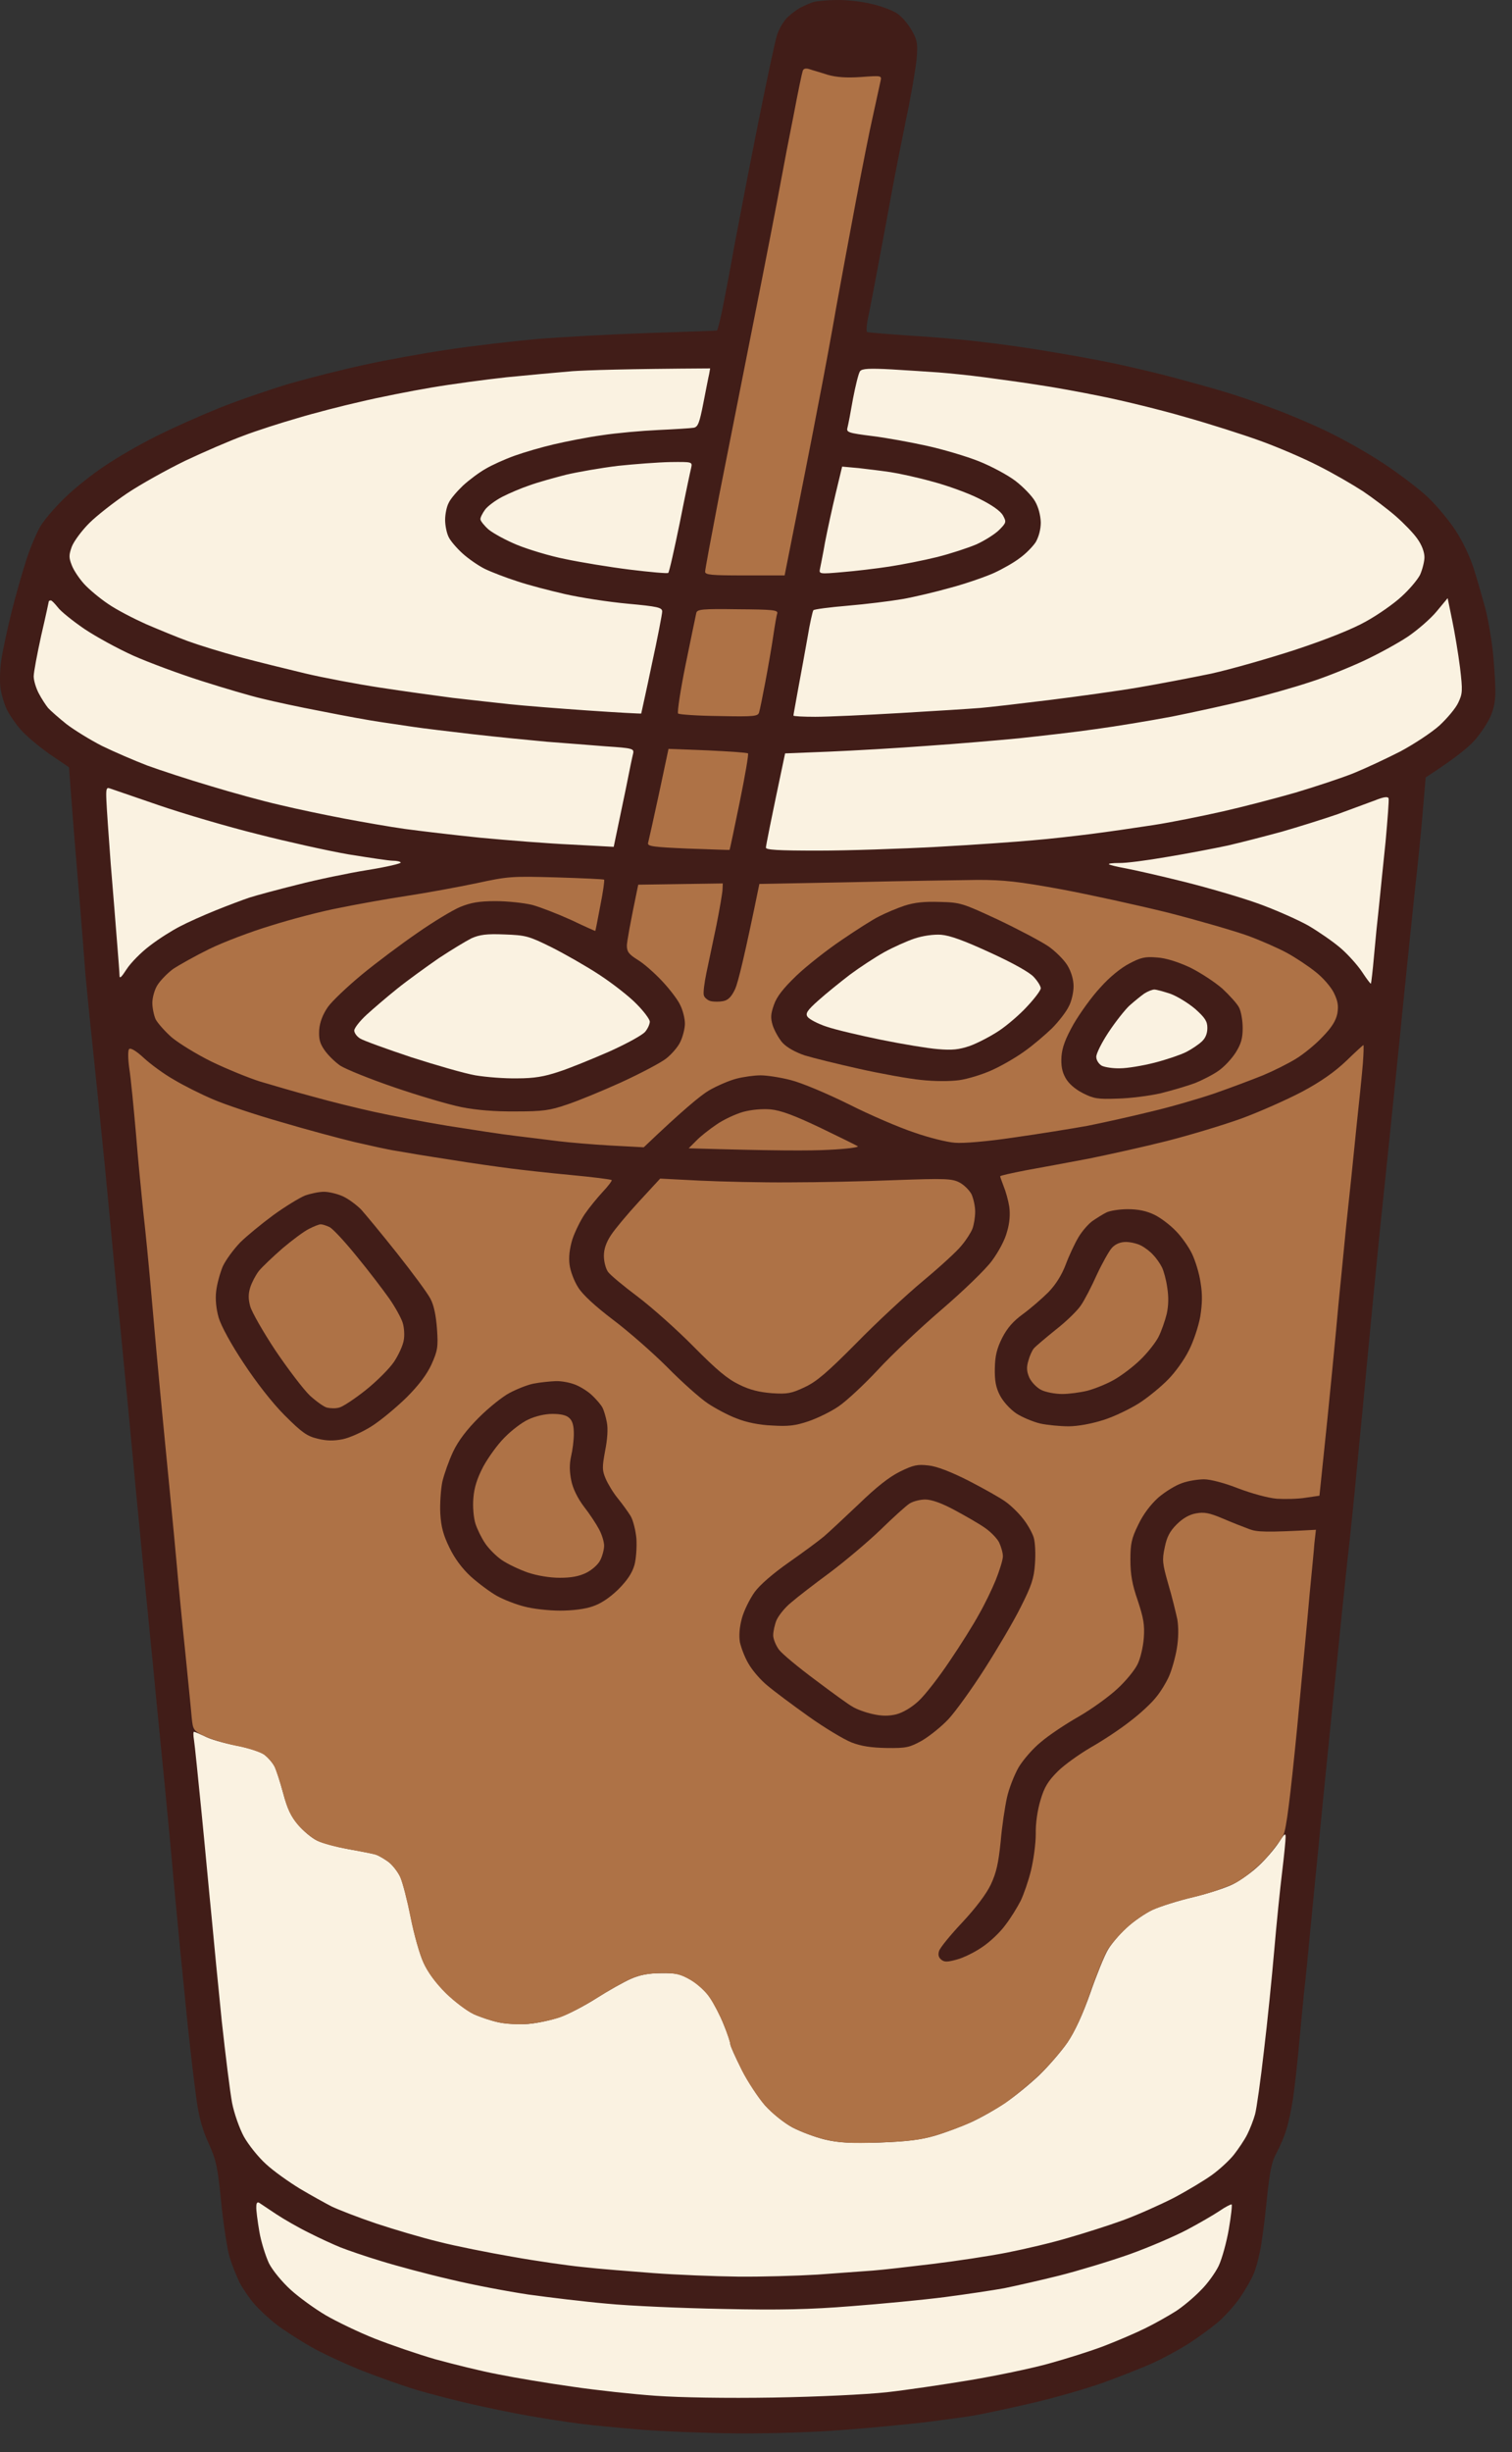 <?xml version="1.0" encoding="utf-8"?>
<svg xmlns="http://www.w3.org/2000/svg" fill="none" height="100%" overflow="visible" preserveAspectRatio="none" style="display: block;" viewBox="0 0 66 107" width="100%">
<rect x="0" y="0" width="66" height="107" fill="#333333" stroke="none"/>
<g id="Group">
<path d="M34.964 0.321C35.118 0.243 35.361 0.133 35.515 0.089C35.669 0.045 36.121 0.001 36.529 0.001C36.947 -0.01 37.608 0.067 38.016 0.166C38.434 0.254 38.93 0.442 39.14 0.574C39.349 0.706 39.635 1.037 39.79 1.312C40.043 1.753 40.065 1.896 40.01 2.579C39.966 3.009 39.768 4.199 39.547 5.223C39.338 6.259 39.062 7.647 38.941 8.308C38.826 8.947 38.591 10.204 38.407 11.188L38.379 11.338C38.192 12.341 37.983 13.443 37.906 13.795C37.828 14.148 37.806 14.456 37.851 14.489C37.906 14.511 38.721 14.577 39.669 14.643C40.627 14.698 42.059 14.82 42.842 14.919C43.624 15.007 44.891 15.183 45.651 15.316C46.411 15.437 47.645 15.657 48.405 15.811C49.166 15.966 50.433 16.263 51.215 16.472C51.997 16.682 52.989 16.957 53.418 17.089C53.848 17.21 54.785 17.53 55.512 17.805C56.239 18.07 57.385 18.555 58.046 18.885C58.707 19.205 59.776 19.811 60.414 20.24C61.053 20.659 61.891 21.298 62.276 21.651C62.662 22.003 63.224 22.675 63.522 23.127C63.852 23.623 64.171 24.306 64.337 24.835C64.491 25.319 64.711 26.091 64.833 26.542C64.954 26.994 65.097 27.842 65.163 28.415C65.218 28.988 65.273 29.759 65.273 30.123C65.281 30.564 65.207 30.949 65.053 31.28C64.932 31.555 64.623 32.018 64.359 32.316C64.094 32.613 63.511 33.098 62.232 33.924L62.089 35.599C62.012 36.524 61.869 37.901 61.781 38.662C61.704 39.422 61.373 42.518 61.076 45.548C60.767 48.578 60.392 52.224 60.238 53.645C60.095 55.067 59.875 57.303 59.754 58.603C59.632 59.904 59.412 62.239 59.258 63.782C59.114 65.324 58.916 67.263 58.817 68.079C58.729 68.894 58.608 70.084 58.541 70.723C58.475 71.362 58.255 73.565 58.046 75.626C57.836 77.686 57.616 79.889 57.561 80.528C57.495 81.167 57.341 82.732 57.219 83.999C57.098 85.266 56.977 86.511 56.944 86.753C56.911 86.996 56.823 88.009 56.724 89.012C56.636 90.014 56.503 91.171 56.437 91.601C56.371 92.031 56.25 92.626 56.151 92.923C56.063 93.232 55.864 93.683 55.721 93.948C55.512 94.322 55.424 94.73 55.291 96.041C55.203 96.933 55.071 97.936 54.994 98.267C54.928 98.597 54.807 99.049 54.707 99.258C54.619 99.468 54.366 99.919 54.135 100.25C53.914 100.58 53.462 101.087 53.132 101.363C52.801 101.638 52.195 102.079 51.766 102.343C51.336 102.608 50.675 102.96 50.278 103.136C49.882 103.313 48.945 103.687 48.185 103.963C47.425 104.238 45.993 104.646 44.99 104.877C43.987 105.109 42.852 105.351 42.456 105.417C42.082 105.479 41.23 105.59 40.497 105.686L40.363 105.703C39.602 105.792 38.016 105.946 36.837 106.034C35.647 106.133 33.587 106.199 32.21 106.188C30.843 106.177 28.937 106.1 27.968 106.023C26.998 105.946 25.786 105.825 25.268 105.759C24.751 105.692 23.759 105.538 23.065 105.417C22.371 105.296 21.258 105.064 20.586 104.91C19.914 104.756 18.878 104.492 18.272 104.315C17.666 104.139 16.554 103.742 15.793 103.445C15.033 103.136 14.02 102.674 13.535 102.387C13.05 102.112 12.389 101.682 12.059 101.429C11.728 101.175 11.298 100.768 11.089 100.525C10.88 100.283 10.593 99.864 10.45 99.589C10.318 99.313 10.119 98.817 10.02 98.487C9.921 98.156 9.756 97.088 9.657 96.118C9.502 94.554 9.436 94.267 9.117 93.551C8.863 93.011 8.687 92.416 8.588 91.689C8.5 91.094 8.324 89.596 8.191 88.351C8.07 87.106 7.916 85.618 7.861 85.046C7.806 84.473 7.685 83.162 7.585 82.126C7.497 81.09 7.321 79.239 7.2 77.994C7.079 76.749 6.847 74.469 6.704 72.926C6.55 71.384 6.351 69.379 6.263 68.464C6.175 67.561 6.032 66.018 5.933 65.049C5.845 64.079 5.69 62.493 5.602 61.523C5.503 60.553 5.36 59.022 5.272 58.108C5.173 57.204 5.062 55.937 4.996 55.298C4.941 54.659 4.743 52.632 4.567 50.781C4.379 48.93 4.137 46.506 4.016 45.382C3.894 44.259 3.773 42.969 3.729 42.518C3.696 42.066 3.553 40.204 3.399 38.386C3.244 36.568 3.101 34.717 3.013 33.483L2.154 32.9C1.691 32.569 1.118 32.095 0.887 31.82C0.655 31.555 0.391 31.159 0.292 30.949C0.193 30.74 0.071 30.343 0.027 30.068C-0.017 29.793 -0.006 29.253 0.049 28.856C0.104 28.459 0.303 27.523 0.49 26.763C0.677 26.003 0.986 24.934 1.162 24.394C1.338 23.854 1.625 23.182 1.801 22.907C1.977 22.631 2.451 22.08 2.87 21.684C3.277 21.287 4.071 20.659 4.611 20.306C5.15 19.943 6.142 19.37 6.814 19.039C7.486 18.698 8.72 18.147 9.569 17.805C10.417 17.464 11.805 16.99 12.653 16.737C13.502 16.494 14.967 16.12 15.904 15.921C16.84 15.712 18.482 15.415 19.539 15.26C20.597 15.095 22.338 14.897 23.395 14.798C24.453 14.71 26.657 14.588 28.298 14.533C29.94 14.478 31.284 14.434 31.295 14.423C31.317 14.423 31.405 14.092 31.494 13.685C31.582 13.266 31.835 11.966 32.044 10.787C32.265 9.608 32.738 7.151 33.102 5.334C33.466 3.516 33.829 1.808 33.917 1.533C34.005 1.257 34.215 0.905 34.38 0.75C34.556 0.585 34.81 0.398 34.964 0.321Z" fill="#411D18" id="Vector"/>
<path clip-rule="evenodd" d="M30.998 16.076L30.954 16.329C30.921 16.461 30.811 17.034 30.701 17.596C30.535 18.444 30.469 18.632 30.282 18.665C30.161 18.687 29.467 18.731 28.739 18.764C28.012 18.797 26.899 18.896 26.26 18.995C25.621 19.083 24.685 19.271 24.167 19.392C23.649 19.513 22.889 19.733 22.459 19.888C22.03 20.042 21.468 20.295 21.192 20.461C20.917 20.615 20.476 20.945 20.212 21.188C19.947 21.441 19.661 21.772 19.584 21.948C19.496 22.113 19.43 22.444 19.43 22.686C19.43 22.928 19.496 23.259 19.584 23.435C19.661 23.601 19.936 23.92 20.19 24.151C20.432 24.372 20.873 24.68 21.159 24.823C21.457 24.967 22.085 25.209 22.57 25.363C23.054 25.529 23.991 25.771 24.663 25.925C25.335 26.079 26.558 26.267 27.395 26.344C28.706 26.465 28.905 26.509 28.905 26.686C28.905 26.785 28.706 27.831 28.453 28.988C28.211 30.156 27.99 31.125 27.99 31.137C27.979 31.148 26.933 31.093 25.654 31.004C24.376 30.916 22.845 30.795 22.239 30.729C21.633 30.663 20.52 30.542 19.76 30.453C19 30.354 17.568 30.156 16.565 30.002C15.562 29.848 14.097 29.572 13.315 29.385C12.533 29.198 11.232 28.878 10.45 28.669C9.668 28.459 8.643 28.14 8.192 27.974C7.74 27.809 6.914 27.468 6.374 27.236C5.834 26.994 5.085 26.608 4.721 26.355C4.358 26.113 3.884 25.716 3.674 25.485C3.454 25.242 3.212 24.879 3.135 24.669C3.002 24.339 3.002 24.218 3.135 23.854C3.223 23.623 3.564 23.16 3.895 22.829C4.225 22.499 4.975 21.915 5.547 21.529C6.12 21.144 7.266 20.505 8.081 20.108C8.897 19.722 10.043 19.227 10.616 19.017C11.188 18.797 12.257 18.455 12.984 18.246C13.711 18.026 14.956 17.706 15.739 17.53C16.521 17.343 17.909 17.067 18.824 16.913C19.727 16.759 21.214 16.56 22.129 16.461C23.032 16.373 24.321 16.252 24.993 16.197C25.666 16.153 27.285 16.098 30.998 16.076V16.076ZM38.931 16.12C39.625 16.164 40.539 16.219 40.969 16.252C41.399 16.285 42.291 16.373 42.952 16.461C43.613 16.549 44.671 16.693 45.288 16.792C45.916 16.88 47.183 17.111 48.097 17.299C49.023 17.486 50.653 17.883 51.711 18.191C52.769 18.488 54.256 18.962 55.016 19.238C55.776 19.513 56.911 19.998 57.55 20.328C58.189 20.648 59.06 21.155 59.5 21.441C59.941 21.739 60.58 22.223 60.922 22.521C61.274 22.829 61.704 23.27 61.869 23.512C62.068 23.788 62.178 24.096 62.178 24.317C62.178 24.504 62.09 24.846 61.99 25.077C61.88 25.297 61.517 25.727 61.175 26.035C60.844 26.344 60.15 26.829 59.633 27.115C59.049 27.446 57.925 27.897 56.559 28.349C55.38 28.735 53.716 29.209 52.868 29.396C52.02 29.572 50.576 29.848 49.673 30.002C48.769 30.156 47.007 30.398 45.761 30.553C44.517 30.707 43.183 30.861 42.787 30.894C42.39 30.927 40.826 31.026 39.316 31.114C37.807 31.203 36.132 31.28 35.592 31.28C35.063 31.28 34.634 31.258 34.634 31.225C34.634 31.192 34.733 30.663 34.843 30.046C34.964 29.418 35.141 28.415 35.251 27.809C35.35 27.203 35.471 26.674 35.504 26.63C35.537 26.586 36.22 26.498 37.003 26.432C37.785 26.366 38.853 26.234 39.371 26.146C39.889 26.058 40.859 25.826 41.52 25.639C42.181 25.462 43.029 25.165 43.393 25C43.756 24.834 44.263 24.548 44.517 24.35C44.781 24.163 45.089 23.843 45.211 23.656C45.343 23.424 45.431 23.105 45.431 22.796C45.42 22.488 45.332 22.135 45.178 21.871C45.045 21.639 44.66 21.243 44.329 20.989C43.999 20.736 43.283 20.35 42.732 20.13C42.181 19.91 41.167 19.612 40.473 19.458C39.779 19.304 38.699 19.105 38.071 19.028C37.025 18.896 36.937 18.863 36.992 18.665C37.025 18.544 37.135 17.971 37.234 17.398C37.344 16.825 37.476 16.285 37.542 16.197C37.631 16.087 37.928 16.065 38.931 16.12V16.12ZM29.257 20.163C30.205 20.152 30.227 20.152 30.172 20.405C30.139 20.538 29.907 21.617 29.676 22.796C29.433 23.975 29.213 24.967 29.169 25C29.136 25.033 28.387 24.967 27.494 24.857C26.602 24.746 25.335 24.537 24.663 24.394C23.991 24.262 23.054 23.975 22.57 23.777C22.085 23.578 21.523 23.27 21.325 23.105C21.137 22.939 20.972 22.73 20.972 22.664C20.961 22.587 21.06 22.4 21.17 22.245C21.28 22.091 21.622 21.838 21.919 21.683C22.217 21.529 22.757 21.298 23.12 21.177C23.484 21.044 24.2 20.846 24.718 20.714C25.236 20.593 26.249 20.416 26.977 20.328C27.704 20.251 28.728 20.174 29.257 20.163ZM36.76 20.361L37.487 20.427C37.884 20.472 38.512 20.549 38.876 20.604C39.239 20.659 40.054 20.835 40.682 21.011C41.321 21.177 42.236 21.507 42.721 21.75C43.305 22.036 43.668 22.3 43.778 22.488C43.933 22.774 43.933 22.807 43.613 23.127C43.437 23.303 42.985 23.59 42.621 23.755C42.258 23.909 41.487 24.163 40.914 24.306C40.341 24.449 39.393 24.636 38.821 24.724C38.248 24.812 37.311 24.923 36.76 24.967C35.78 25.055 35.747 25.044 35.791 24.834C35.813 24.713 35.923 24.195 36.011 23.678C36.11 23.16 36.319 22.201 36.474 21.551L36.76 20.361ZM63.191 26.102L63.39 27.071C63.5 27.6 63.654 28.525 63.731 29.131C63.852 30.156 63.841 30.266 63.654 30.663C63.544 30.905 63.169 31.346 62.839 31.654C62.497 31.963 61.726 32.47 61.131 32.789C60.525 33.098 59.611 33.527 59.093 33.737C58.575 33.946 57.44 34.321 56.559 34.585C55.677 34.839 54.245 35.213 53.364 35.411C52.482 35.61 51.127 35.885 50.334 36.006C49.552 36.127 48.329 36.304 47.635 36.392C46.94 36.48 45.795 36.612 45.1 36.667C44.406 36.733 42.522 36.866 40.914 36.954C39.305 37.042 36.969 37.119 35.714 37.119C33.951 37.119 33.422 37.086 33.433 36.987C33.433 36.91 33.62 35.951 34.27 32.877L36.187 32.8C37.245 32.756 39.173 32.646 40.473 32.547C41.773 32.459 43.591 32.304 44.495 32.216C45.409 32.117 46.896 31.952 47.8 31.82C48.714 31.698 50.224 31.445 51.16 31.269C52.097 31.081 53.562 30.762 54.41 30.553C55.259 30.343 56.504 29.991 57.165 29.77C57.837 29.561 58.894 29.131 59.533 28.834C60.172 28.536 61.032 28.063 61.462 27.776C61.88 27.49 62.442 27.005 62.706 26.686L63.191 26.102ZM2.22 26.201C2.264 26.201 2.396 26.344 2.529 26.509C2.65 26.674 3.168 27.093 3.685 27.446C4.192 27.787 5.162 28.316 5.823 28.613C6.495 28.911 7.828 29.407 8.798 29.715C9.767 30.024 10.957 30.376 11.442 30.486C11.927 30.608 13.095 30.861 14.031 31.037C14.967 31.225 16.113 31.434 16.565 31.5C17.017 31.566 17.689 31.665 18.052 31.721C18.416 31.776 19.584 31.919 20.642 32.04C21.699 32.161 23.165 32.304 23.892 32.37C24.619 32.426 25.776 32.514 26.448 32.569C27.605 32.646 27.682 32.668 27.638 32.877C27.605 32.998 27.461 33.693 27.318 34.42C27.164 35.147 26.988 36.006 26.789 36.954L24.949 36.855C23.947 36.811 22.151 36.667 20.972 36.557C19.793 36.436 18.306 36.26 17.667 36.172C17.028 36.083 15.838 35.874 15.023 35.72C14.207 35.566 12.94 35.301 12.213 35.125C11.486 34.96 10.12 34.585 9.183 34.299C8.247 34.023 7.002 33.615 6.429 33.406C5.856 33.186 4.964 32.8 4.446 32.547C3.928 32.282 3.234 31.853 2.903 31.599C2.573 31.335 2.209 31.015 2.099 30.894C2 30.773 1.812 30.486 1.691 30.255C1.57 30.024 1.471 29.693 1.471 29.517C1.471 29.33 1.625 28.525 1.801 27.721C1.989 26.917 2.132 26.245 2.132 26.234C2.132 26.223 2.176 26.201 2.22 26.201ZM4.776 34.398C4.864 34.431 5.834 34.761 6.925 35.136C8.015 35.511 9.965 36.083 11.255 36.403C12.544 36.733 14.328 37.13 15.221 37.284C16.113 37.428 16.984 37.56 17.149 37.56C17.314 37.56 17.468 37.593 17.491 37.637C17.523 37.681 16.863 37.835 16.036 37.967C15.21 38.1 13.833 38.386 12.984 38.606C12.136 38.816 11.2 39.069 10.891 39.168C10.594 39.267 9.921 39.521 9.404 39.73C8.886 39.94 8.192 40.248 7.861 40.424C7.531 40.59 6.936 40.964 6.55 41.262C6.153 41.559 5.702 42.022 5.525 42.297C5.305 42.639 5.217 42.727 5.217 42.573C5.217 42.452 5.162 41.779 5.107 41.085C5.052 40.38 4.93 38.849 4.831 37.67C4.743 36.48 4.655 35.246 4.644 34.927C4.622 34.442 4.644 34.354 4.776 34.398V34.398ZM60.613 34.839C60.635 34.905 60.569 35.764 60.481 36.733C60.382 37.703 60.25 38.959 60.194 39.543C60.128 40.116 60.029 41.108 59.974 41.746C59.919 42.374 59.853 42.914 59.842 42.925C59.82 42.936 59.655 42.716 59.467 42.43C59.28 42.143 58.861 41.669 58.531 41.383C58.2 41.096 57.561 40.656 57.11 40.391C56.658 40.138 55.688 39.708 54.961 39.444C54.234 39.179 52.769 38.75 51.711 38.485C50.653 38.221 49.485 37.956 49.122 37.89C48.758 37.824 48.439 37.747 48.406 37.714C48.373 37.681 48.571 37.659 48.846 37.659C49.122 37.67 50.058 37.549 50.94 37.395C51.821 37.251 53.011 37.02 53.584 36.899C54.157 36.767 55.226 36.491 55.953 36.293C56.68 36.083 57.771 35.742 58.377 35.533C58.983 35.312 59.721 35.037 60.018 34.927C60.404 34.772 60.58 34.75 60.613 34.839V34.839ZM22.019 40.777C22.944 40.81 23.076 40.843 24.057 41.328C24.63 41.614 25.577 42.154 26.15 42.529C26.723 42.903 27.461 43.476 27.781 43.807C28.1 44.126 28.354 44.468 28.365 44.578C28.365 44.688 28.277 44.886 28.166 45.019C28.056 45.162 27.351 45.547 26.591 45.889C25.831 46.22 24.839 46.627 24.387 46.77C23.759 46.98 23.319 47.057 22.57 47.057C22.03 47.068 21.203 47.002 20.752 46.925C20.3 46.848 19.033 46.484 17.942 46.132C16.852 45.768 15.849 45.404 15.717 45.316C15.573 45.228 15.463 45.074 15.463 44.964C15.474 44.853 15.706 44.556 15.992 44.291C16.279 44.027 16.884 43.509 17.336 43.146C17.788 42.782 18.614 42.187 19.154 41.813C19.705 41.449 20.344 41.063 20.586 40.942C20.939 40.788 21.236 40.744 22.019 40.777V40.777ZM8.467 75.57C8.5 75.57 8.709 75.659 8.941 75.769C9.161 75.89 9.767 76.066 10.285 76.165C10.803 76.264 11.365 76.441 11.53 76.562C11.695 76.683 11.894 76.915 11.982 77.08C12.07 77.245 12.235 77.785 12.367 78.27C12.544 78.92 12.709 79.272 13.017 79.625C13.238 79.9 13.612 80.209 13.844 80.319C14.064 80.429 14.692 80.594 15.221 80.694C15.75 80.782 16.279 80.892 16.4 80.925C16.521 80.969 16.774 81.112 16.951 81.244C17.138 81.377 17.369 81.685 17.48 81.916C17.579 82.148 17.788 82.941 17.931 83.668C18.074 84.395 18.317 85.288 18.493 85.651C18.68 86.07 19.033 86.544 19.474 86.974C19.837 87.337 20.388 87.745 20.674 87.888C20.961 88.02 21.457 88.186 21.776 88.252C22.096 88.318 22.669 88.351 23.065 88.318C23.462 88.285 24.079 88.152 24.443 88.02C24.806 87.899 25.522 87.524 26.04 87.194C26.558 86.863 27.23 86.489 27.527 86.356C27.924 86.18 28.31 86.103 28.85 86.103C29.5 86.092 29.709 86.136 30.15 86.39C30.436 86.555 30.811 86.907 30.987 87.161C31.163 87.414 31.439 87.954 31.593 88.351C31.758 88.736 31.879 89.122 31.879 89.199C31.879 89.276 32.1 89.772 32.375 90.301C32.64 90.83 33.102 91.535 33.4 91.876C33.708 92.218 34.226 92.636 34.59 92.835C34.953 93.022 35.592 93.264 36.011 93.364C36.617 93.507 37.135 93.529 38.38 93.496C39.57 93.452 40.187 93.375 40.804 93.198C41.255 93.066 41.983 92.791 42.401 92.603C42.831 92.405 43.492 92.031 43.889 91.755C44.285 91.491 44.946 90.951 45.365 90.554C45.773 90.158 46.334 89.508 46.599 89.122C46.918 88.648 47.26 87.91 47.59 86.974C47.866 86.18 48.207 85.343 48.351 85.1C48.483 84.858 48.857 84.418 49.166 84.131C49.474 83.844 49.992 83.492 50.312 83.338C50.631 83.195 51.425 82.941 52.075 82.787C52.725 82.633 53.518 82.379 53.837 82.214C54.157 82.049 54.653 81.696 54.95 81.41C55.248 81.134 55.633 80.683 55.809 80.418C56.063 80.021 56.118 79.966 56.118 80.165C56.118 80.297 56.052 80.991 55.964 81.707C55.876 82.423 55.721 83.944 55.622 85.1C55.523 86.246 55.325 88.23 55.17 89.508C55.027 90.775 54.851 92.02 54.785 92.262C54.719 92.504 54.565 92.901 54.443 93.143C54.322 93.386 54.058 93.771 53.87 94.014C53.683 94.256 53.254 94.653 52.923 94.895C52.592 95.138 51.821 95.6 51.215 95.92C50.609 96.228 49.618 96.669 49.012 96.889C48.406 97.11 47.337 97.451 46.643 97.65C45.949 97.859 44.737 98.145 43.944 98.3C43.161 98.454 41.696 98.674 40.693 98.795C39.691 98.917 38.534 99.049 38.104 99.082C37.686 99.115 36.595 99.192 35.681 99.258C34.777 99.313 33.212 99.357 32.21 99.346C31.207 99.335 29.555 99.269 28.519 99.192C27.494 99.115 26.106 99.005 25.434 98.928C24.773 98.862 23.385 98.663 22.349 98.476C21.325 98.3 19.881 98.013 19.154 97.826C18.427 97.65 17.193 97.286 16.4 97.022C15.617 96.757 14.747 96.416 14.472 96.283C14.196 96.14 13.579 95.799 13.095 95.512C12.61 95.215 11.938 94.741 11.607 94.432C11.277 94.135 10.847 93.595 10.649 93.243C10.45 92.879 10.219 92.218 10.131 91.766C10.043 91.303 9.844 89.695 9.679 88.186C9.525 86.665 9.326 84.638 9.238 83.668C9.139 82.699 8.952 80.638 8.798 79.096C8.643 77.543 8.5 76.121 8.467 75.923C8.434 75.725 8.434 75.57 8.467 75.57V75.57ZM11.321 96.129C11.387 96.173 11.717 96.394 12.048 96.614C12.378 96.834 13.028 97.209 13.48 97.429C13.932 97.661 14.56 97.947 14.857 98.068C15.166 98.189 15.959 98.465 16.62 98.663C17.292 98.873 18.647 99.236 19.65 99.467C20.652 99.71 22.184 99.996 23.065 100.128C23.947 100.25 25.478 100.437 26.481 100.525C27.483 100.624 29.764 100.723 31.549 100.756C34.017 100.812 35.372 100.779 37.168 100.635C38.468 100.536 40.308 100.36 41.244 100.239C42.181 100.117 43.349 99.941 43.833 99.853C44.318 99.754 45.398 99.511 46.235 99.302C47.062 99.093 48.45 98.674 49.32 98.366C50.18 98.057 51.303 97.572 51.821 97.297C52.339 97.022 52.967 96.658 53.231 96.482C53.485 96.305 53.727 96.184 53.76 96.195C53.793 96.206 53.738 96.691 53.639 97.275C53.54 97.848 53.342 98.564 53.198 98.873C53.055 99.17 52.703 99.666 52.405 99.952C52.119 100.25 51.634 100.657 51.325 100.856C51.028 101.043 50.433 101.384 50.003 101.594C49.585 101.803 48.758 102.156 48.185 102.376C47.612 102.596 46.522 102.938 45.761 103.147C45.001 103.357 43.47 103.676 42.346 103.863C41.222 104.051 39.592 104.293 38.71 104.392C37.774 104.491 35.714 104.591 33.752 104.624C31.703 104.657 29.709 104.624 28.629 104.547C27.66 104.48 26.029 104.304 24.993 104.15C23.969 104.007 22.503 103.764 21.743 103.61C20.983 103.467 19.749 103.158 18.989 102.949C18.229 102.729 17.039 102.321 16.345 102.046C15.65 101.77 14.692 101.307 14.218 101.032C13.733 100.745 13.05 100.25 12.687 99.919C12.312 99.578 11.894 99.071 11.739 98.762C11.596 98.454 11.398 97.837 11.321 97.385C11.243 96.922 11.177 96.438 11.188 96.294C11.188 96.129 11.232 96.074 11.321 96.129V96.129Z" fill="#FAF2E1" fill-rule="evenodd" id="Vector_2"/>
<path clip-rule="evenodd" d="M35.34 3.02C35.461 3.064 35.825 3.163 36.122 3.262C36.508 3.372 36.937 3.405 37.587 3.361C38.48 3.295 38.491 3.295 38.436 3.538C38.403 3.681 38.259 4.342 38.116 5.003C37.962 5.664 37.62 7.405 37.345 8.859C37.069 10.313 36.695 12.352 36.508 13.376C36.331 14.401 35.968 16.384 35.692 17.783C35.428 19.183 34.987 21.397 34.249 25.11H32.519C31.043 25.11 30.779 25.088 30.779 24.945C30.779 24.857 31.054 23.38 31.384 21.662C31.726 19.954 32.409 16.472 32.916 13.927C33.423 11.382 33.941 8.705 34.073 7.978C34.205 7.251 34.469 5.884 34.657 4.948C34.833 4.011 35.009 3.174 35.042 3.086C35.079 2.99 35.178 2.968 35.34 3.02ZM32.2 26.586C33.72 26.597 33.962 26.619 33.929 26.763C33.896 26.851 33.819 27.302 33.753 27.754C33.687 28.206 33.533 29.098 33.412 29.737C33.291 30.376 33.169 30.982 33.136 31.081C33.092 31.258 32.938 31.28 31.395 31.247C30.459 31.236 29.655 31.181 29.6 31.137C29.555 31.093 29.699 30.123 29.93 28.988C30.162 27.853 30.371 26.851 30.393 26.752C30.426 26.586 30.646 26.564 32.2 26.586V26.586ZM29.181 32.679L30.889 32.745C31.825 32.789 32.618 32.844 32.651 32.877C32.684 32.921 32.519 33.869 32.288 35.004C32.056 36.139 31.858 37.075 31.847 37.086C31.836 37.097 31.021 37.064 30.04 37.031C28.52 36.965 28.255 36.932 28.288 36.789C28.311 36.7 28.531 35.731 28.762 34.651L29.181 32.679ZM24.278 38.287C25.391 38.32 26.338 38.364 26.371 38.386C26.393 38.408 26.327 38.915 26.206 39.51C26.096 40.105 25.997 40.601 25.986 40.623C25.986 40.634 25.512 40.424 24.939 40.149C24.355 39.885 23.595 39.587 23.231 39.488C22.868 39.4 22.141 39.323 21.634 39.323C20.907 39.323 20.554 39.389 20.091 39.576C19.75 39.719 18.913 40.226 18.218 40.711C17.513 41.196 16.423 42.011 15.795 42.529C15.156 43.058 14.483 43.697 14.307 43.95C14.087 44.273 13.962 44.6 13.933 44.931C13.911 45.327 13.955 45.526 14.164 45.823C14.307 46.032 14.616 46.341 14.858 46.506C15.101 46.66 16.158 47.09 17.227 47.454C18.285 47.817 19.596 48.203 20.146 48.313C20.808 48.445 21.597 48.508 22.515 48.5C23.705 48.5 24.003 48.456 24.741 48.203C25.215 48.048 26.283 47.608 27.11 47.233C27.947 46.848 28.828 46.385 29.071 46.198C29.313 46.01 29.6 45.68 29.699 45.459C29.809 45.228 29.897 44.876 29.897 44.666C29.897 44.457 29.809 44.093 29.699 43.873C29.6 43.642 29.236 43.168 28.905 42.815C28.564 42.452 28.09 42.033 27.826 41.879C27.44 41.636 27.363 41.526 27.363 41.251C27.374 41.074 27.484 40.402 27.859 38.606L31.55 38.551L31.539 38.805C31.539 38.937 31.418 39.642 31.274 40.369C31.12 41.096 30.922 42.044 30.834 42.463C30.745 42.892 30.69 43.322 30.723 43.432C30.745 43.531 30.889 43.653 31.021 43.686C31.164 43.719 31.407 43.719 31.572 43.686C31.792 43.642 31.935 43.487 32.09 43.157C32.211 42.892 32.497 41.758 33.147 38.573L37.224 38.496C39.46 38.441 41.917 38.408 42.677 38.397C43.812 38.397 44.44 38.463 46.313 38.805C47.547 39.036 49.663 39.499 50.996 39.829C52.329 40.171 53.882 40.623 54.466 40.832C55.039 41.041 55.81 41.383 56.174 41.581C56.538 41.779 57.088 42.143 57.408 42.397C57.738 42.65 58.091 43.058 58.223 43.322C58.4 43.686 58.432 43.884 58.377 44.225C58.311 44.545 58.135 44.831 57.727 45.25C57.419 45.581 56.89 46.01 56.559 46.209C56.218 46.418 55.579 46.737 55.127 46.925C54.664 47.112 53.728 47.465 53.034 47.707C52.329 47.949 51.073 48.313 50.224 48.511C49.376 48.721 48.131 48.996 47.47 49.128C46.798 49.249 45.366 49.481 44.275 49.635C43.107 49.811 42.038 49.9 41.686 49.866C41.344 49.844 40.551 49.646 39.923 49.426C39.284 49.216 37.995 48.666 37.059 48.192C36.078 47.707 34.998 47.255 34.524 47.134C34.062 47.013 33.467 46.925 33.202 46.925C32.927 46.925 32.453 46.991 32.156 47.068C31.847 47.145 31.307 47.376 30.944 47.586C30.591 47.795 29.798 48.445 28.101 50.065L26.658 49.988C25.865 49.944 24.84 49.855 24.388 49.8C23.925 49.745 23.088 49.635 22.515 49.569C21.931 49.503 20.598 49.294 19.541 49.128C18.472 48.952 17.04 48.676 16.346 48.522C15.64 48.368 14.428 48.071 13.646 47.85C12.853 47.641 11.817 47.332 11.332 47.189C10.848 47.035 9.9 46.649 9.239 46.33C8.567 45.999 7.785 45.514 7.487 45.261C7.19 44.997 6.881 44.644 6.793 44.479C6.716 44.303 6.65 43.983 6.65 43.763C6.65 43.531 6.749 43.179 6.87 42.992C6.992 42.793 7.3 42.474 7.553 42.286C7.818 42.11 8.523 41.713 9.129 41.416C9.735 41.118 10.947 40.656 11.828 40.391C12.699 40.116 14.043 39.763 14.803 39.62C15.552 39.466 16.896 39.224 17.778 39.091C18.648 38.959 20.014 38.706 20.808 38.54C22.174 38.243 22.328 38.232 24.278 38.287V38.287ZM59.512 45.603C59.534 45.603 59.523 45.966 59.49 46.407C59.457 46.837 59.325 48.115 59.204 49.238C59.094 50.362 58.895 52.268 58.763 53.48C58.642 54.692 58.499 56.202 58.432 56.84C58.377 57.48 58.245 58.846 58.146 59.87C58.047 60.906 57.882 62.537 57.595 65.269L56.989 65.357C56.659 65.412 56.097 65.423 55.733 65.401C55.348 65.368 54.632 65.17 54.047 64.949C53.464 64.718 52.836 64.553 52.56 64.553C52.307 64.553 51.866 64.619 51.602 64.718C51.326 64.806 50.864 65.093 50.566 65.346C50.224 65.655 49.905 66.073 49.685 66.536C49.387 67.142 49.343 67.373 49.343 68.078C49.343 68.695 49.42 69.147 49.663 69.841C49.916 70.612 49.971 70.899 49.927 71.494C49.894 71.891 49.773 72.408 49.641 72.651C49.519 72.893 49.134 73.367 48.77 73.697C48.418 74.028 47.657 74.579 47.084 74.909C46.501 75.24 45.762 75.736 45.432 76.022C45.09 76.297 44.661 76.793 44.462 77.124C44.275 77.454 44.044 78.038 43.956 78.435C43.867 78.832 43.735 79.702 43.68 80.363C43.581 81.311 43.493 81.718 43.25 82.236C43.052 82.655 42.589 83.261 42.005 83.889C41.487 84.439 41.036 84.99 40.992 85.134C40.937 85.299 40.97 85.42 41.091 85.519C41.234 85.629 41.366 85.618 41.774 85.508C42.06 85.431 42.556 85.189 42.887 84.957C43.217 84.737 43.669 84.307 43.889 83.999C44.121 83.701 44.407 83.228 44.55 82.952C44.683 82.677 44.892 82.082 45.002 81.63C45.112 81.178 45.212 80.462 45.212 80.032C45.2 79.57 45.289 78.975 45.421 78.545C45.586 77.983 45.751 77.719 46.17 77.3C46.456 77.014 47.106 76.551 47.613 76.254C48.12 75.967 48.891 75.46 49.321 75.119C49.762 74.788 50.269 74.314 50.456 74.072C50.654 73.841 50.907 73.422 51.029 73.147C51.15 72.871 51.304 72.331 51.37 71.935C51.447 71.472 51.447 71.02 51.392 70.668C51.326 70.37 51.161 69.676 50.996 69.125C50.742 68.233 50.72 68.078 50.841 67.528C50.93 67.076 51.062 66.822 51.359 66.525C51.631 66.253 51.914 66.092 52.208 66.04C52.56 65.974 52.791 66.018 53.364 66.26C53.75 66.426 54.279 66.635 54.521 66.723C54.863 66.856 55.237 66.877 57.441 66.756L57.375 67.34C57.353 67.649 57.254 68.662 57.166 69.566C57.088 70.48 56.835 73.124 56.615 75.46C56.317 78.468 56.152 79.812 56.02 80.076C55.92 80.286 55.557 80.76 55.226 81.123C54.874 81.498 54.323 81.95 53.959 82.148C53.585 82.346 52.781 82.622 52.097 82.787C51.425 82.941 50.621 83.195 50.302 83.349C49.982 83.492 49.475 83.844 49.167 84.142C48.847 84.428 48.484 84.858 48.34 85.1C48.197 85.343 47.856 86.191 47.58 86.974C47.261 87.91 46.919 88.648 46.6 89.122C46.324 89.519 45.773 90.158 45.355 90.554C44.936 90.951 44.275 91.491 43.889 91.766C43.493 92.031 42.821 92.405 42.402 92.603C41.972 92.802 41.256 93.066 40.804 93.198C40.188 93.386 39.571 93.452 38.381 93.496C37.125 93.54 36.607 93.507 36.012 93.364C35.582 93.264 34.943 93.022 34.59 92.835C34.216 92.637 33.698 92.218 33.39 91.876C33.103 91.546 32.629 90.841 32.365 90.312C32.101 89.772 31.88 89.276 31.88 89.21C31.88 89.133 31.748 88.747 31.594 88.351C31.428 87.954 31.153 87.425 30.977 87.172C30.811 86.907 30.426 86.566 30.139 86.401C29.699 86.147 29.489 86.092 28.85 86.103C28.299 86.114 27.914 86.18 27.528 86.356C27.22 86.489 26.548 86.874 26.041 87.194C25.523 87.524 24.807 87.899 24.443 88.031C24.08 88.152 23.452 88.285 23.066 88.318C22.669 88.351 22.086 88.329 21.766 88.252C21.447 88.186 20.951 88.02 20.664 87.888C20.378 87.756 19.838 87.348 19.463 86.984C19.023 86.544 18.681 86.081 18.483 85.651C18.318 85.288 18.064 84.395 17.921 83.668C17.778 82.941 17.579 82.159 17.469 81.916C17.37 81.685 17.128 81.388 16.951 81.244C16.764 81.112 16.522 80.969 16.401 80.936C16.279 80.892 15.739 80.793 15.211 80.694C14.682 80.605 14.065 80.44 13.834 80.319C13.613 80.209 13.239 79.9 13.007 79.636C12.699 79.272 12.533 78.931 12.368 78.27C12.236 77.785 12.06 77.256 11.982 77.091C11.894 76.915 11.685 76.683 11.52 76.562C11.354 76.452 10.826 76.275 10.341 76.187C9.856 76.088 9.228 75.901 8.942 75.769C8.446 75.526 8.424 75.493 8.369 74.964C8.347 74.667 8.215 73.4 8.093 72.155C7.961 70.91 7.785 69.081 7.697 68.078C7.609 67.076 7.355 64.498 7.146 62.349C6.936 60.201 6.694 57.502 6.595 56.345C6.496 55.199 6.342 53.634 6.253 52.874C6.176 52.114 6.022 50.583 5.934 49.459C5.835 48.335 5.714 47.079 5.647 46.649C5.581 46.187 5.581 45.834 5.636 45.779C5.703 45.713 5.956 45.867 6.275 46.164C6.573 46.44 7.157 46.87 7.587 47.112C8.005 47.365 8.776 47.751 9.294 47.971C9.801 48.192 11.145 48.644 12.269 48.963C13.382 49.294 14.825 49.679 15.464 49.833C16.092 49.977 16.918 50.164 17.282 50.219C17.645 50.285 18.703 50.461 19.651 50.605C20.587 50.759 21.777 50.924 22.295 50.99C22.802 51.056 23.992 51.188 24.939 51.277C25.876 51.365 26.669 51.464 26.702 51.497C26.724 51.519 26.548 51.761 26.305 52.015C26.063 52.279 25.71 52.709 25.523 52.984C25.336 53.26 25.093 53.756 24.983 54.086C24.862 54.494 24.818 54.857 24.862 55.188C24.895 55.463 25.06 55.904 25.237 56.179C25.435 56.499 25.975 56.995 26.757 57.59C27.418 58.086 28.487 59.022 29.126 59.661C29.754 60.3 30.547 61.005 30.889 61.236C31.219 61.457 31.792 61.765 32.156 61.898C32.563 62.063 33.136 62.184 33.698 62.206C34.403 62.25 34.712 62.217 35.296 62.019C35.681 61.887 36.276 61.6 36.607 61.369C36.937 61.148 37.709 60.432 38.315 59.782C38.92 59.121 40.188 57.931 41.113 57.138C42.049 56.334 43.03 55.386 43.294 55.023C43.581 54.637 43.867 54.108 43.956 53.756C44.077 53.359 44.099 52.984 44.055 52.654C44.011 52.378 43.9 51.982 43.812 51.772C43.735 51.563 43.658 51.365 43.658 51.332C43.658 51.299 44.176 51.188 44.793 51.067C45.41 50.957 46.644 50.726 47.525 50.56C48.395 50.384 49.938 50.043 50.941 49.789C51.932 49.536 53.398 49.095 54.191 48.809C54.973 48.522 56.163 47.993 56.835 47.641C57.661 47.2 58.267 46.77 58.763 46.297C59.149 45.922 59.49 45.614 59.512 45.603V45.603ZM33.643 48.412C34.084 48.456 34.657 48.666 35.791 49.205C36.64 49.613 37.378 49.977 37.444 50.021C37.499 50.065 36.926 50.142 36.177 50.175C35.417 50.219 33.731 50.219 30.062 50.109L30.393 49.778C30.569 49.591 30.966 49.282 31.274 49.073C31.572 48.864 32.09 48.621 32.431 48.522C32.795 48.423 33.268 48.379 33.643 48.412V48.412ZM28.817 51.431L30.536 51.519C31.484 51.563 33.257 51.607 34.469 51.596C35.681 51.596 37.764 51.552 39.097 51.497C41.245 51.42 41.554 51.431 41.873 51.596C42.072 51.695 42.303 51.927 42.402 52.103C42.49 52.29 42.567 52.632 42.567 52.874C42.567 53.117 42.512 53.447 42.446 53.623C42.38 53.789 42.171 54.119 41.972 54.351C41.785 54.593 41.036 55.276 40.309 55.882C39.581 56.488 38.259 57.711 37.389 58.603C36.111 59.892 35.648 60.289 35.13 60.531C34.547 60.807 34.37 60.84 33.698 60.796C33.147 60.752 32.729 60.653 32.266 60.421C31.759 60.179 31.285 59.782 30.283 58.769C29.555 58.03 28.454 57.05 27.826 56.576C27.209 56.113 26.625 55.629 26.537 55.496C26.438 55.353 26.36 55.045 26.36 54.802C26.36 54.505 26.46 54.218 26.669 53.899C26.834 53.645 27.385 52.984 27.892 52.434L28.817 51.431Z" fill="#AE7246" fill-rule="evenodd" id="Vector_3"/>
<g id="Vector_4">
<path d="M38.379 39.986C38.654 39.843 39.15 39.633 39.48 39.523C39.921 39.38 40.351 39.336 41.023 39.358C41.926 39.38 42.015 39.413 43.557 40.129C44.438 40.548 45.419 41.066 45.749 41.286C46.069 41.506 46.455 41.892 46.598 42.134C46.763 42.41 46.862 42.751 46.862 43.038C46.862 43.302 46.774 43.699 46.653 43.919C46.543 44.15 46.212 44.58 45.915 44.878C45.617 45.164 45.078 45.627 44.714 45.88C44.35 46.145 43.722 46.508 43.304 46.696C42.896 46.883 42.257 47.081 41.871 47.136C41.453 47.191 40.803 47.191 40.197 47.125C39.646 47.07 38.434 46.85 37.497 46.64C36.561 46.431 35.492 46.167 35.129 46.056C34.71 45.913 34.357 45.715 34.159 45.506C33.994 45.318 33.806 44.977 33.729 44.745C33.63 44.415 33.641 44.25 33.785 43.842C33.906 43.489 34.192 43.126 34.765 42.575C35.217 42.145 36.098 41.451 36.737 41.021C37.365 40.592 38.103 40.118 38.379 39.986Z" fill="#411D18"/>
<path d="M48.03 43.093C48.427 42.641 48.934 42.233 49.297 42.046C49.793 41.782 49.991 41.738 50.498 41.782C50.884 41.804 51.401 41.969 51.93 42.211C52.382 42.432 53.021 42.85 53.352 43.137C53.671 43.434 54.013 43.809 54.09 43.974C54.178 44.15 54.244 44.547 54.244 44.855C54.244 45.307 54.178 45.55 53.936 45.935C53.759 46.211 53.429 46.563 53.186 46.728C52.955 46.894 52.481 47.136 52.151 47.268C51.82 47.39 51.148 47.588 50.663 47.709C50.179 47.819 49.33 47.929 48.79 47.94C47.909 47.974 47.733 47.94 47.259 47.698C46.917 47.522 46.642 47.279 46.51 47.037C46.355 46.762 46.311 46.497 46.334 46.1C46.367 45.693 46.51 45.318 46.862 44.69C47.138 44.217 47.656 43.489 48.03 43.093Z" fill="#411D18"/>
<path d="M11.937 53.02C12.454 52.645 13.072 52.27 13.314 52.171C13.556 52.083 13.931 52.006 14.14 52.006C14.35 52.006 14.724 52.094 14.966 52.204C15.209 52.314 15.561 52.579 15.76 52.777C15.947 52.986 16.663 53.846 17.335 54.694C18.007 55.543 18.668 56.435 18.79 56.677C18.944 56.964 19.032 57.416 19.076 57.999C19.131 58.793 19.098 58.947 18.834 59.542C18.624 59.994 18.272 60.456 17.743 60.985C17.302 61.415 16.63 61.977 16.233 62.23C15.837 62.484 15.275 62.737 14.966 62.803C14.57 62.88 14.261 62.88 13.865 62.781C13.402 62.671 13.182 62.517 12.421 61.757C11.882 61.217 11.188 60.324 10.637 59.487C10.086 58.66 9.656 57.867 9.546 57.504C9.436 57.118 9.392 56.688 9.436 56.347C9.469 56.038 9.601 55.565 9.722 55.267C9.854 54.981 10.196 54.518 10.482 54.22C10.769 53.934 11.43 53.394 11.937 53.02Z" fill="#411D18"/>
<path d="M47.7 53.273C47.876 53.152 48.14 52.986 48.295 52.909C48.449 52.832 48.867 52.766 49.231 52.766C49.683 52.766 50.046 52.843 50.388 53.008C50.663 53.141 51.082 53.46 51.324 53.714C51.567 53.956 51.886 54.408 52.029 54.705C52.173 55.003 52.349 55.565 52.404 55.961C52.492 56.479 52.481 56.887 52.393 57.449C52.316 57.878 52.096 58.539 51.897 58.925C51.71 59.311 51.302 59.883 50.994 60.192C50.696 60.501 50.123 60.974 49.727 61.228C49.33 61.481 48.625 61.823 48.162 61.966C47.645 62.131 47.039 62.241 46.642 62.241C46.278 62.241 45.717 62.186 45.408 62.12C45.089 62.043 44.615 61.845 44.361 61.679C44.086 61.492 43.788 61.161 43.645 60.886C43.469 60.544 43.414 60.247 43.425 59.707C43.436 59.167 43.513 58.848 43.744 58.385C43.965 57.955 44.218 57.658 44.659 57.338C44.989 57.096 45.485 56.666 45.761 56.391C46.091 56.049 46.344 55.642 46.521 55.179C46.664 54.793 46.917 54.254 47.083 53.978C47.248 53.703 47.534 53.383 47.7 53.273Z" fill="#411D18"/>
<path d="M22.238 60.787C22.547 60.622 23.009 60.434 23.285 60.379C23.56 60.324 23.99 60.28 24.254 60.269C24.508 60.258 24.904 60.335 25.136 60.434C25.356 60.523 25.687 60.732 25.852 60.897C26.028 61.062 26.226 61.294 26.293 61.415C26.359 61.536 26.447 61.834 26.491 62.076C26.546 62.351 26.513 62.814 26.414 63.31C26.282 64.026 26.282 64.158 26.436 64.522C26.535 64.753 26.766 65.139 26.965 65.381C27.163 65.624 27.416 65.976 27.526 66.153C27.637 66.34 27.747 66.781 27.78 67.144C27.802 67.508 27.769 68.025 27.692 68.301C27.593 68.642 27.383 68.962 26.987 69.359C26.612 69.722 26.237 69.975 25.874 70.097C25.532 70.218 24.981 70.284 24.442 70.284C23.957 70.284 23.263 70.207 22.899 70.108C22.535 70.02 21.996 69.81 21.698 69.645C21.401 69.48 20.883 69.094 20.552 68.797C20.167 68.444 19.836 67.992 19.616 67.53C19.352 66.99 19.252 66.626 19.219 66.042C19.197 65.624 19.241 64.996 19.307 64.665C19.384 64.335 19.594 63.74 19.781 63.343C20.012 62.858 20.387 62.373 20.905 61.856C21.335 61.426 21.941 60.941 22.238 60.787Z" fill="#411D18"/>
<path d="M37.475 65.646C38.247 64.897 38.819 64.445 39.293 64.213C39.877 63.927 40.053 63.894 40.527 63.949C40.88 63.982 41.508 64.224 42.29 64.621C42.951 64.963 43.678 65.37 43.899 65.535C44.119 65.69 44.461 66.02 44.648 66.263C44.846 66.505 45.055 66.88 45.121 67.089C45.188 67.309 45.21 67.805 45.177 68.246C45.133 68.885 45.022 69.204 44.56 70.119C44.262 70.725 43.546 71.937 42.984 72.818C42.422 73.7 41.706 74.691 41.398 75.022C41.089 75.352 40.56 75.771 40.241 75.958C39.701 76.256 39.558 76.289 38.709 76.278C38.037 76.267 37.596 76.201 37.167 76.035C36.836 75.903 35.988 75.396 35.294 74.9C34.6 74.405 33.785 73.799 33.487 73.545C33.19 73.303 32.826 72.873 32.672 72.598C32.506 72.322 32.352 71.904 32.297 71.661C32.253 71.375 32.275 71.011 32.385 70.615C32.473 70.284 32.727 69.777 32.936 69.48C33.167 69.16 33.74 68.665 34.446 68.169C35.062 67.739 35.746 67.232 35.955 67.056C36.164 66.88 36.847 66.241 37.475 65.646Z" fill="#411D18"/>
</g>
<g id="Vector_5">
<path d="M38.599 41.55C38.996 41.33 39.591 41.066 39.921 40.955C40.285 40.834 40.748 40.768 41.078 40.79C41.475 40.823 42.081 41.044 43.227 41.572C44.196 42.013 44.945 42.432 45.122 42.63C45.298 42.817 45.43 43.038 45.43 43.126C45.43 43.214 45.166 43.566 44.846 43.908C44.538 44.25 43.976 44.734 43.612 44.977C43.249 45.219 42.676 45.517 42.345 45.638C41.861 45.803 41.574 45.836 40.935 45.781C40.505 45.748 39.382 45.561 38.456 45.373C37.542 45.186 36.462 44.933 36.076 44.8C35.68 44.668 35.316 44.47 35.25 44.371C35.151 44.227 35.228 44.095 35.724 43.655C36.043 43.368 36.671 42.861 37.101 42.531C37.531 42.211 38.203 41.771 38.599 41.55Z" fill="#FAF2E1"/>
<path d="M49.297 43.886C49.507 43.699 49.793 43.467 49.947 43.357C50.102 43.258 50.3 43.181 50.388 43.181C50.476 43.181 50.796 43.269 51.093 43.368C51.391 43.478 51.875 43.776 52.173 44.029C52.603 44.415 52.702 44.569 52.702 44.855C52.702 45.098 52.625 45.296 52.459 45.45C52.316 45.583 52.008 45.792 51.765 45.913C51.523 46.034 50.906 46.244 50.388 46.376C49.87 46.508 49.198 46.618 48.901 46.618C48.592 46.629 48.24 46.574 48.096 46.508C47.964 46.431 47.854 46.266 47.854 46.123C47.843 45.99 48.085 45.506 48.383 45.054C48.68 44.602 49.099 44.073 49.297 43.886Z" fill="#FAF2E1"/>
</g>
<g id="Vector_6">
<path d="M12.333 54.473C12.763 54.109 13.281 53.724 13.49 53.624C13.7 53.514 13.931 53.426 13.997 53.426C14.074 53.426 14.25 53.481 14.383 53.547C14.526 53.614 15.055 54.186 15.572 54.825C16.09 55.453 16.718 56.28 16.983 56.654C17.247 57.029 17.512 57.514 17.578 57.723C17.644 57.932 17.666 58.285 17.622 58.494C17.589 58.704 17.401 59.122 17.203 59.42C17.005 59.717 16.443 60.279 15.958 60.665C15.473 61.05 14.956 61.392 14.801 61.425C14.647 61.469 14.416 61.458 14.272 61.425C14.14 61.392 13.799 61.15 13.523 60.896C13.248 60.632 12.576 59.75 12.025 58.935C11.485 58.12 10.989 57.249 10.923 57.007C10.835 56.687 10.835 56.467 10.923 56.181C10.989 55.971 11.154 55.652 11.298 55.464C11.441 55.288 11.904 54.847 12.333 54.473Z" fill="#AE7246"/>
<path d="M47.876 55.63C48.118 55.112 48.416 54.583 48.537 54.451C48.691 54.286 48.901 54.197 49.143 54.197C49.341 54.197 49.639 54.264 49.804 54.352C49.98 54.44 50.223 54.627 50.344 54.77C50.476 54.903 50.641 55.145 50.718 55.299C50.796 55.453 50.906 55.85 50.95 56.181C51.016 56.585 51.009 56.97 50.928 57.337C50.851 57.646 50.696 58.087 50.575 58.329C50.454 58.571 50.102 59.023 49.793 59.321C49.484 59.629 48.956 60.026 48.625 60.213C48.295 60.4 47.766 60.61 47.468 60.687C47.16 60.764 46.664 60.83 46.367 60.83C46.058 60.83 45.65 60.753 45.452 60.654C45.254 60.555 45.033 60.323 44.934 60.125C44.813 59.849 44.802 59.662 44.89 59.376C44.945 59.166 45.055 58.924 45.133 58.836C45.21 58.748 45.639 58.384 46.091 58.02C46.543 57.668 47.039 57.183 47.182 56.963C47.336 56.742 47.645 56.148 47.876 55.63Z" fill="#AE7246"/>
<path d="M22.018 62.736C22.315 62.428 22.789 62.064 23.064 61.943C23.362 61.8 23.78 61.7 24.111 61.7C24.486 61.7 24.728 61.755 24.86 61.888C24.992 62.009 25.048 62.229 25.048 62.571C25.048 62.846 24.992 63.287 24.926 63.562C24.849 63.904 24.86 64.234 24.937 64.609C25.003 64.951 25.213 65.38 25.488 65.744C25.731 66.052 26.028 66.504 26.149 66.735C26.27 66.956 26.37 67.275 26.37 67.451C26.37 67.617 26.293 67.903 26.204 68.079C26.116 68.267 25.841 68.509 25.598 68.63C25.29 68.785 24.937 68.851 24.442 68.851C24.001 68.851 23.461 68.763 23.031 68.619C22.657 68.487 22.15 68.245 21.908 68.079C21.665 67.914 21.335 67.584 21.18 67.352C21.015 67.11 20.828 66.724 20.751 66.482C20.674 66.229 20.63 65.755 20.663 65.38C20.696 64.918 20.828 64.51 21.092 64.003C21.302 63.617 21.709 63.044 22.018 62.736Z" fill="#AE7246"/>
<path d="M38.434 66.757C38.974 66.229 39.547 65.711 39.701 65.612C39.855 65.513 40.164 65.435 40.384 65.435C40.659 65.435 41.1 65.59 41.651 65.887C42.125 66.141 42.72 66.482 42.973 66.658C43.237 66.835 43.524 67.132 43.612 67.308C43.7 67.496 43.777 67.76 43.777 67.914C43.777 68.069 43.634 68.52 43.469 68.939C43.304 69.347 42.973 70.03 42.731 70.448C42.499 70.878 41.926 71.793 41.453 72.487C40.99 73.181 40.384 73.963 40.097 74.227C39.789 74.514 39.414 74.734 39.117 74.811C38.786 74.888 38.5 74.888 38.103 74.8C37.795 74.734 37.398 74.591 37.222 74.481C37.035 74.382 36.297 73.842 35.58 73.302C34.853 72.762 34.148 72.178 34.005 71.991C33.873 71.814 33.751 71.528 33.751 71.363C33.751 71.186 33.818 70.889 33.895 70.702C33.983 70.503 34.258 70.151 34.534 69.93C34.798 69.699 35.558 69.115 36.23 68.619C36.891 68.124 37.883 67.286 38.434 66.757Z" fill="#AE7246"/>
</g>
</g>
</svg>